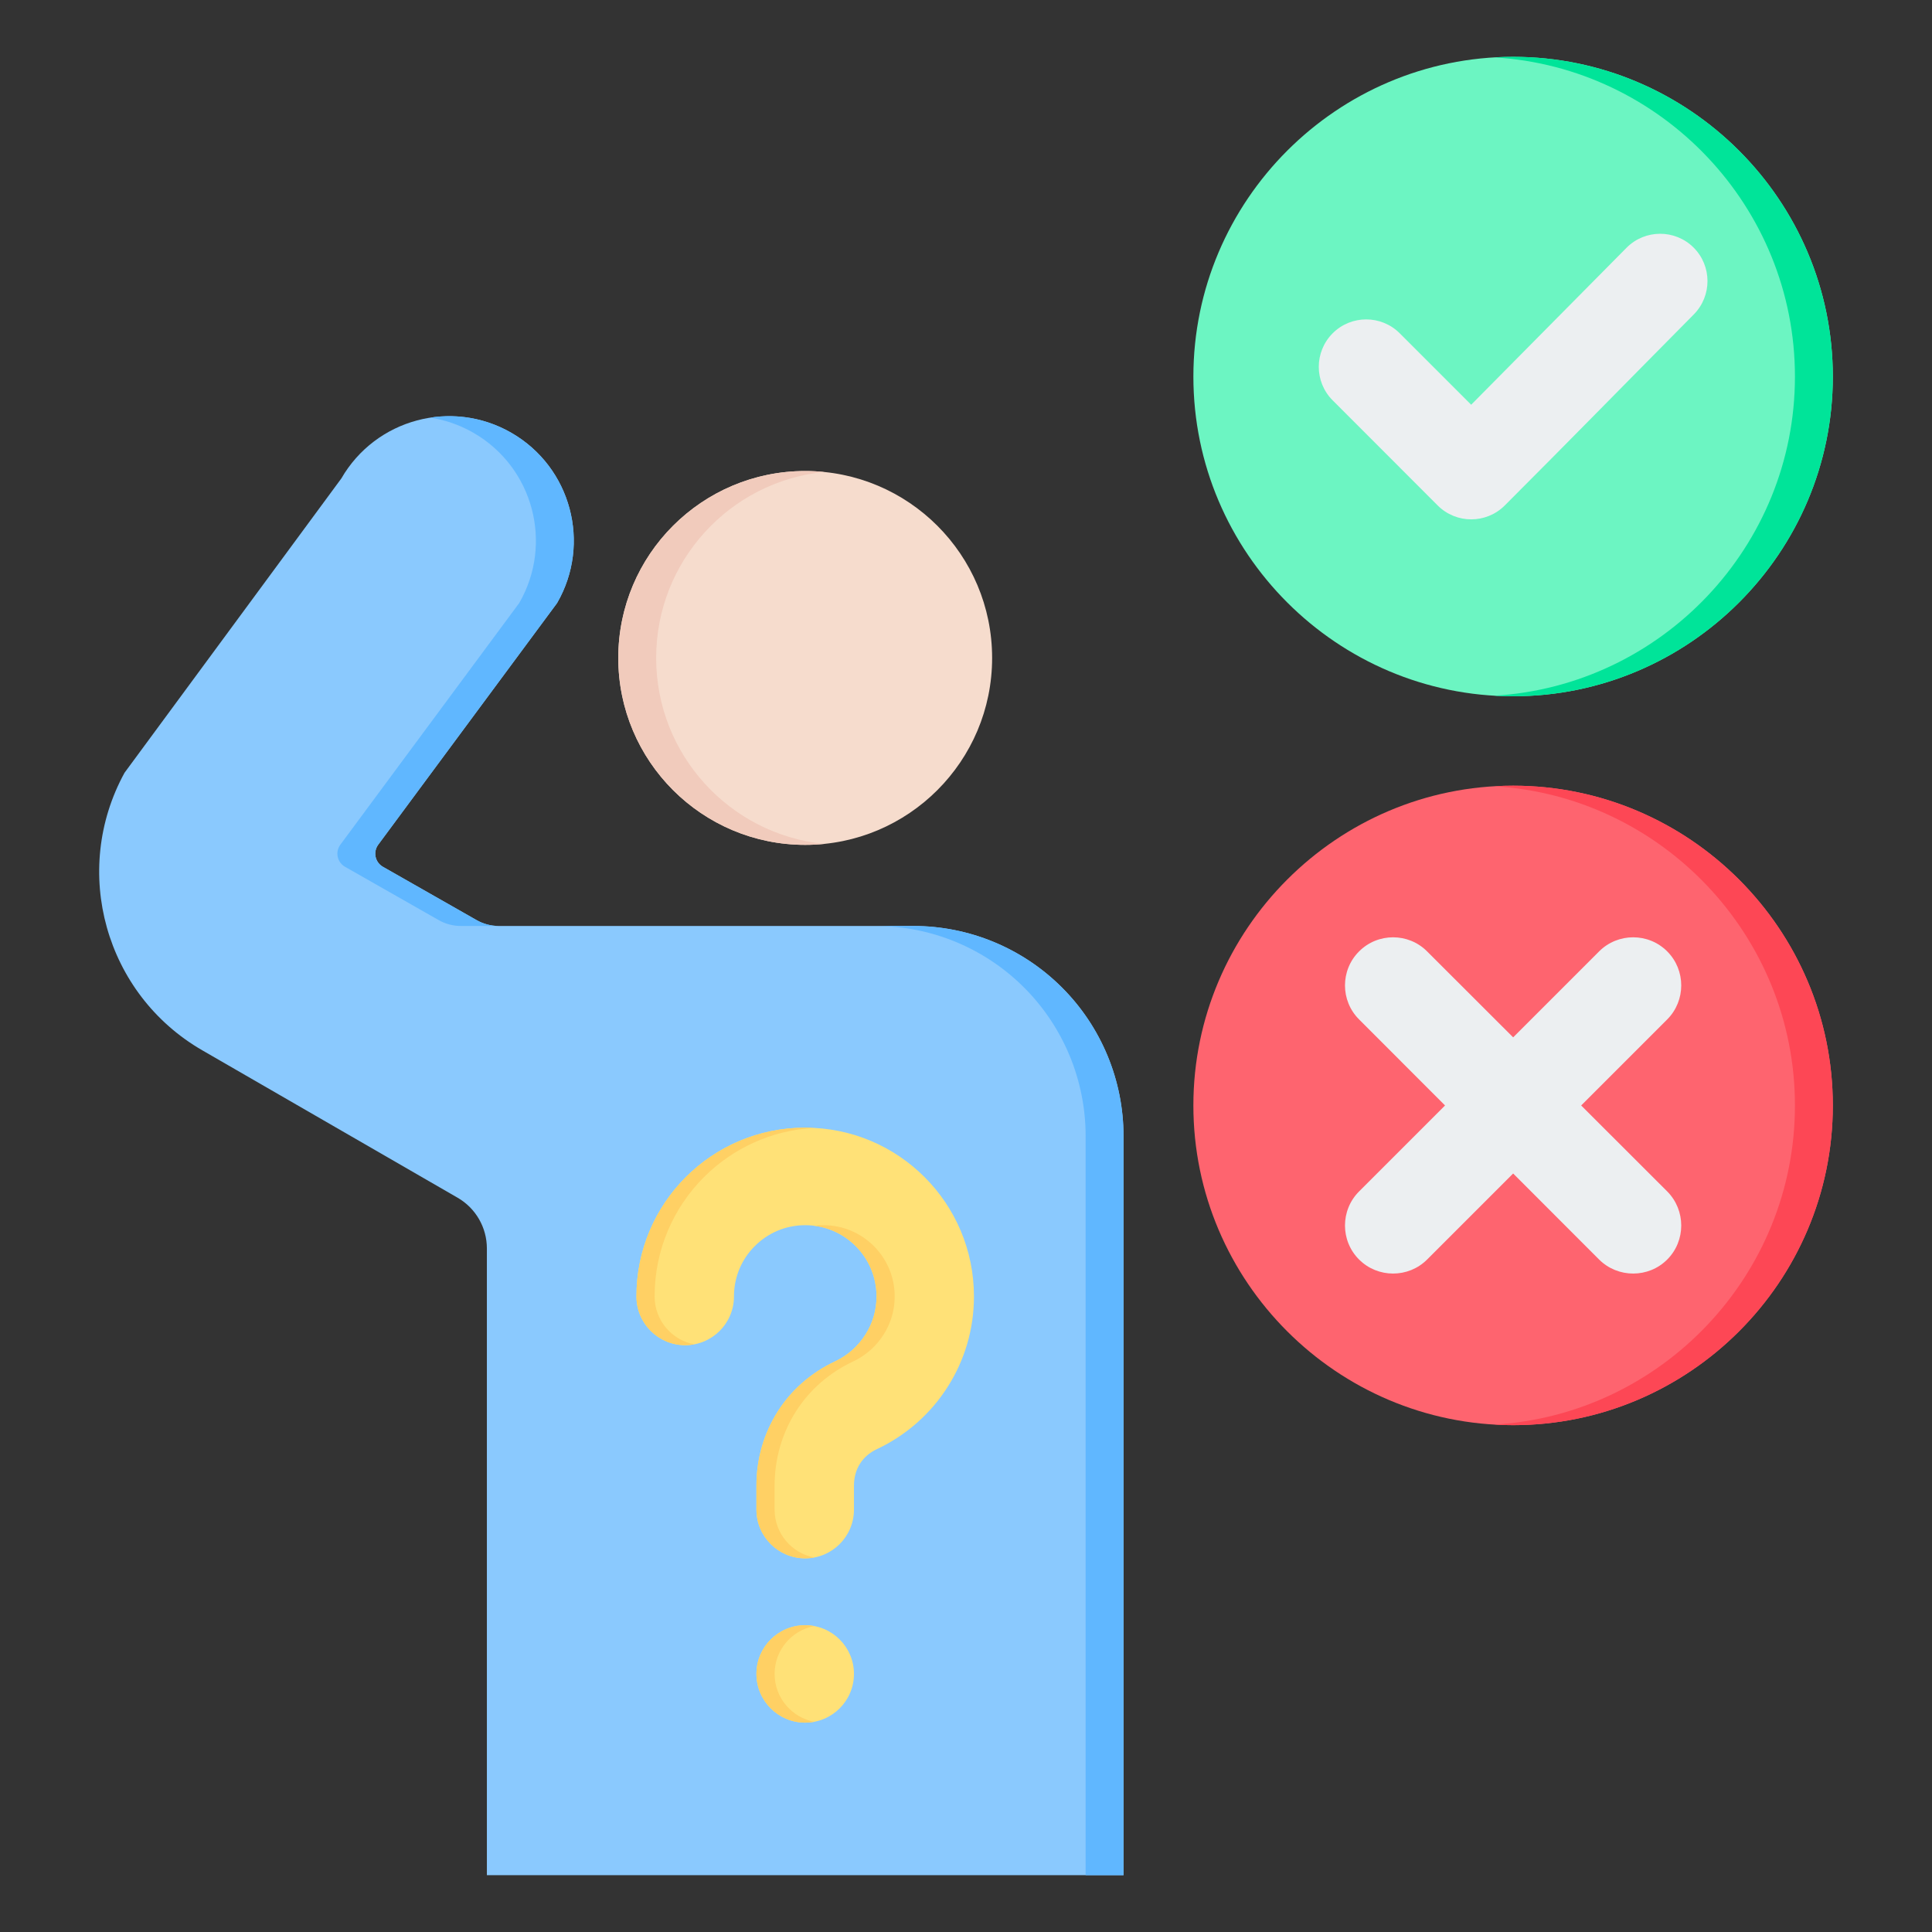 <svg clip-rule="evenodd" fill-rule="evenodd" stroke-linejoin="round" stroke-miterlimit="2" viewBox="0 0 510 510" xmlns="http://www.w3.org/2000/svg"><rect x="0" y="0" width="510" height="510" fill="#333333" stroke="none"/><g><g><path d="m128.524 329.556c0-5.523-2.946-10.627-7.729-13.388-19.176-11.071-67.394-38.91-67.394-38.91-25.613-14.787-34.729-47.321-20.53-73.264l57.229-77.688c9.08-15.727 29.191-21.116 44.919-12.036l.002.001c15.727 9.081 21.116 29.192 12.036 44.92 0 0-36.857 49.794-47.21 63.781-.678.917-.932 2.081-.696 3.197.235 1.116.938 2.078 1.929 2.642 6.448 3.671 19.157 10.905 24.723 14.074 1.784 1.015 3.8 1.549 5.852 1.549h109.453c14.712 0 28.822 5.845 39.225 16.248 10.404 10.403 16.248 24.513 16.248 39.225v195.093h-168.057z" fill="#8ac9fe"/><path d="m113.602 110.242c7.136-1.097 14.679.138 21.417 4.028l.002.001c15.727 9.081 21.116 29.192 12.036 44.92l-47.21 63.781c-.678.917-.932 2.081-.696 3.197.235 1.116.938 2.078 1.929 2.642l24.723 14.074c1.784 1.015 3.8 1.549 5.852 1.549h-10c-2.052 0-4.068-.534-5.852-1.549l-24.723-14.074c-.991-.564-1.694-1.526-1.929-2.642-.236-1.116.018-2.28.696-3.197l47.21-63.781c9.08-15.728 3.691-35.839-12.036-44.92l-.002-.001c-3.635-2.098-7.504-3.424-11.417-4.028zm117.506 134.192h10c14.712 0 28.822 5.845 39.225 16.248 10.404 10.403 16.248 24.513 16.248 39.225v195.093h-10v-195.093c0-14.712-5.844-28.822-16.248-39.225-10.403-10.403-24.513-16.248-39.225-16.248z" fill="#60b7ff"/><circle cx="212.553" cy="173.681" fill="#f6dccd" r="49.343"/><path d="m217.553 222.773c-1.645.166-3.313.251-5 .251-27.234 0-49.343-22.11-49.343-49.343s22.109-49.343 49.343-49.343c1.687 0 3.355.085 5 .251-24.889 2.509-44.343 23.547-44.343 49.092 0 25.546 19.454 46.583 44.343 49.092z" fill="#f1cbbc"/><path d="m193.75 342.224c0 7.11-5.762 12.872-12.873 12.872-7.11 0-12.872-5.762-12.872-12.872 0-12.311 4.975-23.441 13.041-31.507s19.196-13.041 31.507-13.041c12.31 0 23.44 4.975 31.506 13.041 8.067 8.066 13.041 19.196 13.041 31.507 0 8.769-2.529 16.947-6.914 23.833-4.497 7.111-10.989 12.845-18.69 16.47-1.939.9-3.485 2.249-4.497 3.879-1.012 1.602-1.574 3.569-1.574 5.734v6.352c0 7.11-5.762 12.872-12.872 12.872-7.111 0-12.873-5.762-12.873-12.872v-6.352c0-7.111 1.996-13.8 5.593-19.506 3.598-5.677 8.797-10.287 15.29-13.322 3.232-1.546 5.986-3.991 7.897-7.026 1.855-2.895 2.923-6.352 2.923-10.062 0-5.2-2.108-9.894-5.508-13.294-3.429-3.429-8.123-5.509-13.322-5.509-5.2 0-9.894 2.08-13.295 5.509-3.428 3.4-5.508 8.094-5.508 13.294zm18.803 86.79c7.11 0 12.872 5.762 12.872 12.845 0 7.111-5.762 12.872-12.872 12.872-7.111 0-12.873-5.761-12.873-12.872 0-7.083 5.762-12.845 12.873-12.845z" fill="#ffe177" fill-rule="nonzero"/><path d="m183.275 354.873c-.777.147-1.578.223-2.398.223-7.11 0-12.872-5.762-12.872-12.872 0-12.311 4.975-23.441 13.041-31.507s19.196-13.041 31.507-13.041c.804 0 1.603.021 2.397.063-11.354.6-21.569 5.439-29.109 12.978-8.066 8.066-13.041 19.196-13.041 31.507 0 6.291 4.51 11.526 10.475 12.649zm31.675 56.268c-.777.146-1.578.223-2.397.223-7.111 0-12.873-5.762-12.873-12.872v-6.352c0-7.111 1.996-13.8 5.593-19.506 3.598-5.677 8.797-10.287 15.29-13.322 3.232-1.546 5.986-3.991 7.897-7.026 1.855-2.895 2.923-6.352 2.923-10.062 0-5.2-2.108-9.894-5.508-13.294-2.893-2.893-6.687-4.826-10.925-5.359.785-.099 1.585-.15 2.398-.15 5.199 0 9.893 2.08 13.322 5.509 3.401 3.4 5.509 8.094 5.509 13.294 0 3.71-1.068 7.167-2.923 10.062-1.911 3.035-4.666 5.48-7.898 7.026-6.492 3.035-11.692 7.645-15.29 13.322-3.597 5.706-5.593 12.395-5.593 19.506v6.352c0 6.291 4.511 11.526 10.475 12.649zm0 43.367c-.777.147-1.578.223-2.397.223-7.111 0-12.873-5.761-12.873-12.872 0-7.083 5.762-12.845 12.873-12.845.819 0 1.62.077 2.397.223-5.964 1.123-10.475 6.355-10.475 12.622 0 6.291 4.511 11.526 10.475 12.649z" fill="#ffd064"/></g><g><path d="m399.435 183.798c46.487 0 84.386-37.9 84.386-84.386 0-46.487-37.899-84.412-84.386-84.412s-84.412 37.925-84.412 84.412c0 46.486 37.925 84.386 84.412 84.386z" fill="#6cf5c2"/><path d="m394.435 183.651c44.174-2.601 79.386-39.431 79.386-84.239 0-44.809-35.212-81.662-79.386-84.265 1.654-.098 3.321-.147 5-.147 46.487 0 84.386 37.925 84.386 84.412 0 46.486-37.899 84.386-84.386 84.386-1.679 0-3.346-.049-5-.147z" fill="#00e499"/><path d="m388.354 106.84 41.023-41.45c4.86-4.885 12.792-4.91 17.678-.05 4.885 4.86 4.91 12.767.05 17.678-16.645 16.797-33.165 33.694-49.886 50.415-4.886 4.886-12.818 4.886-17.704 0l-27.725-27.751c-4.886-4.885-4.886-12.793 0-17.703 4.885-4.886 12.817-4.886 17.703 0z" fill="#eceff1"/></g><g><path d="m399.434 376.204c46.487 0 84.387-37.9 84.387-84.388 0-46.487-37.9-84.412-84.387-84.412-46.488 0-84.413 37.925-84.413 84.412 0 46.488 37.925 84.388 84.413 84.388z" fill="#fe646f"/><path d="m394.434 376.057c44.174-2.601 79.387-39.432 79.387-84.241s-35.213-81.663-79.387-84.265c1.654-.098 3.322-.147 5-.147 46.487 0 84.387 37.925 84.387 84.412 0 46.488-37.9 84.388-84.387 84.388-1.678 0-3.346-.05-5-.147z" fill="#fd4755"/><path d="m381.453 291.816-22.689-22.715c-4.961-4.935-4.961-13.019 0-17.955 4.935-4.961 13.019-4.961 17.955 0l22.715 22.69 22.689-22.69c4.961-4.961 13.045-4.961 17.981 0 4.936 4.936 4.936 13.02 0 17.955l-22.715 22.715 22.715 22.69c4.936 4.961 4.936 13.045 0 17.98-4.936 4.936-13.02 4.936-17.981 0l-22.689-22.714-22.715 22.714c-4.936 4.936-13.02 4.936-17.955 0-4.961-4.935-4.961-13.019 0-17.98z" fill="#eceff1"/></g></g></svg>